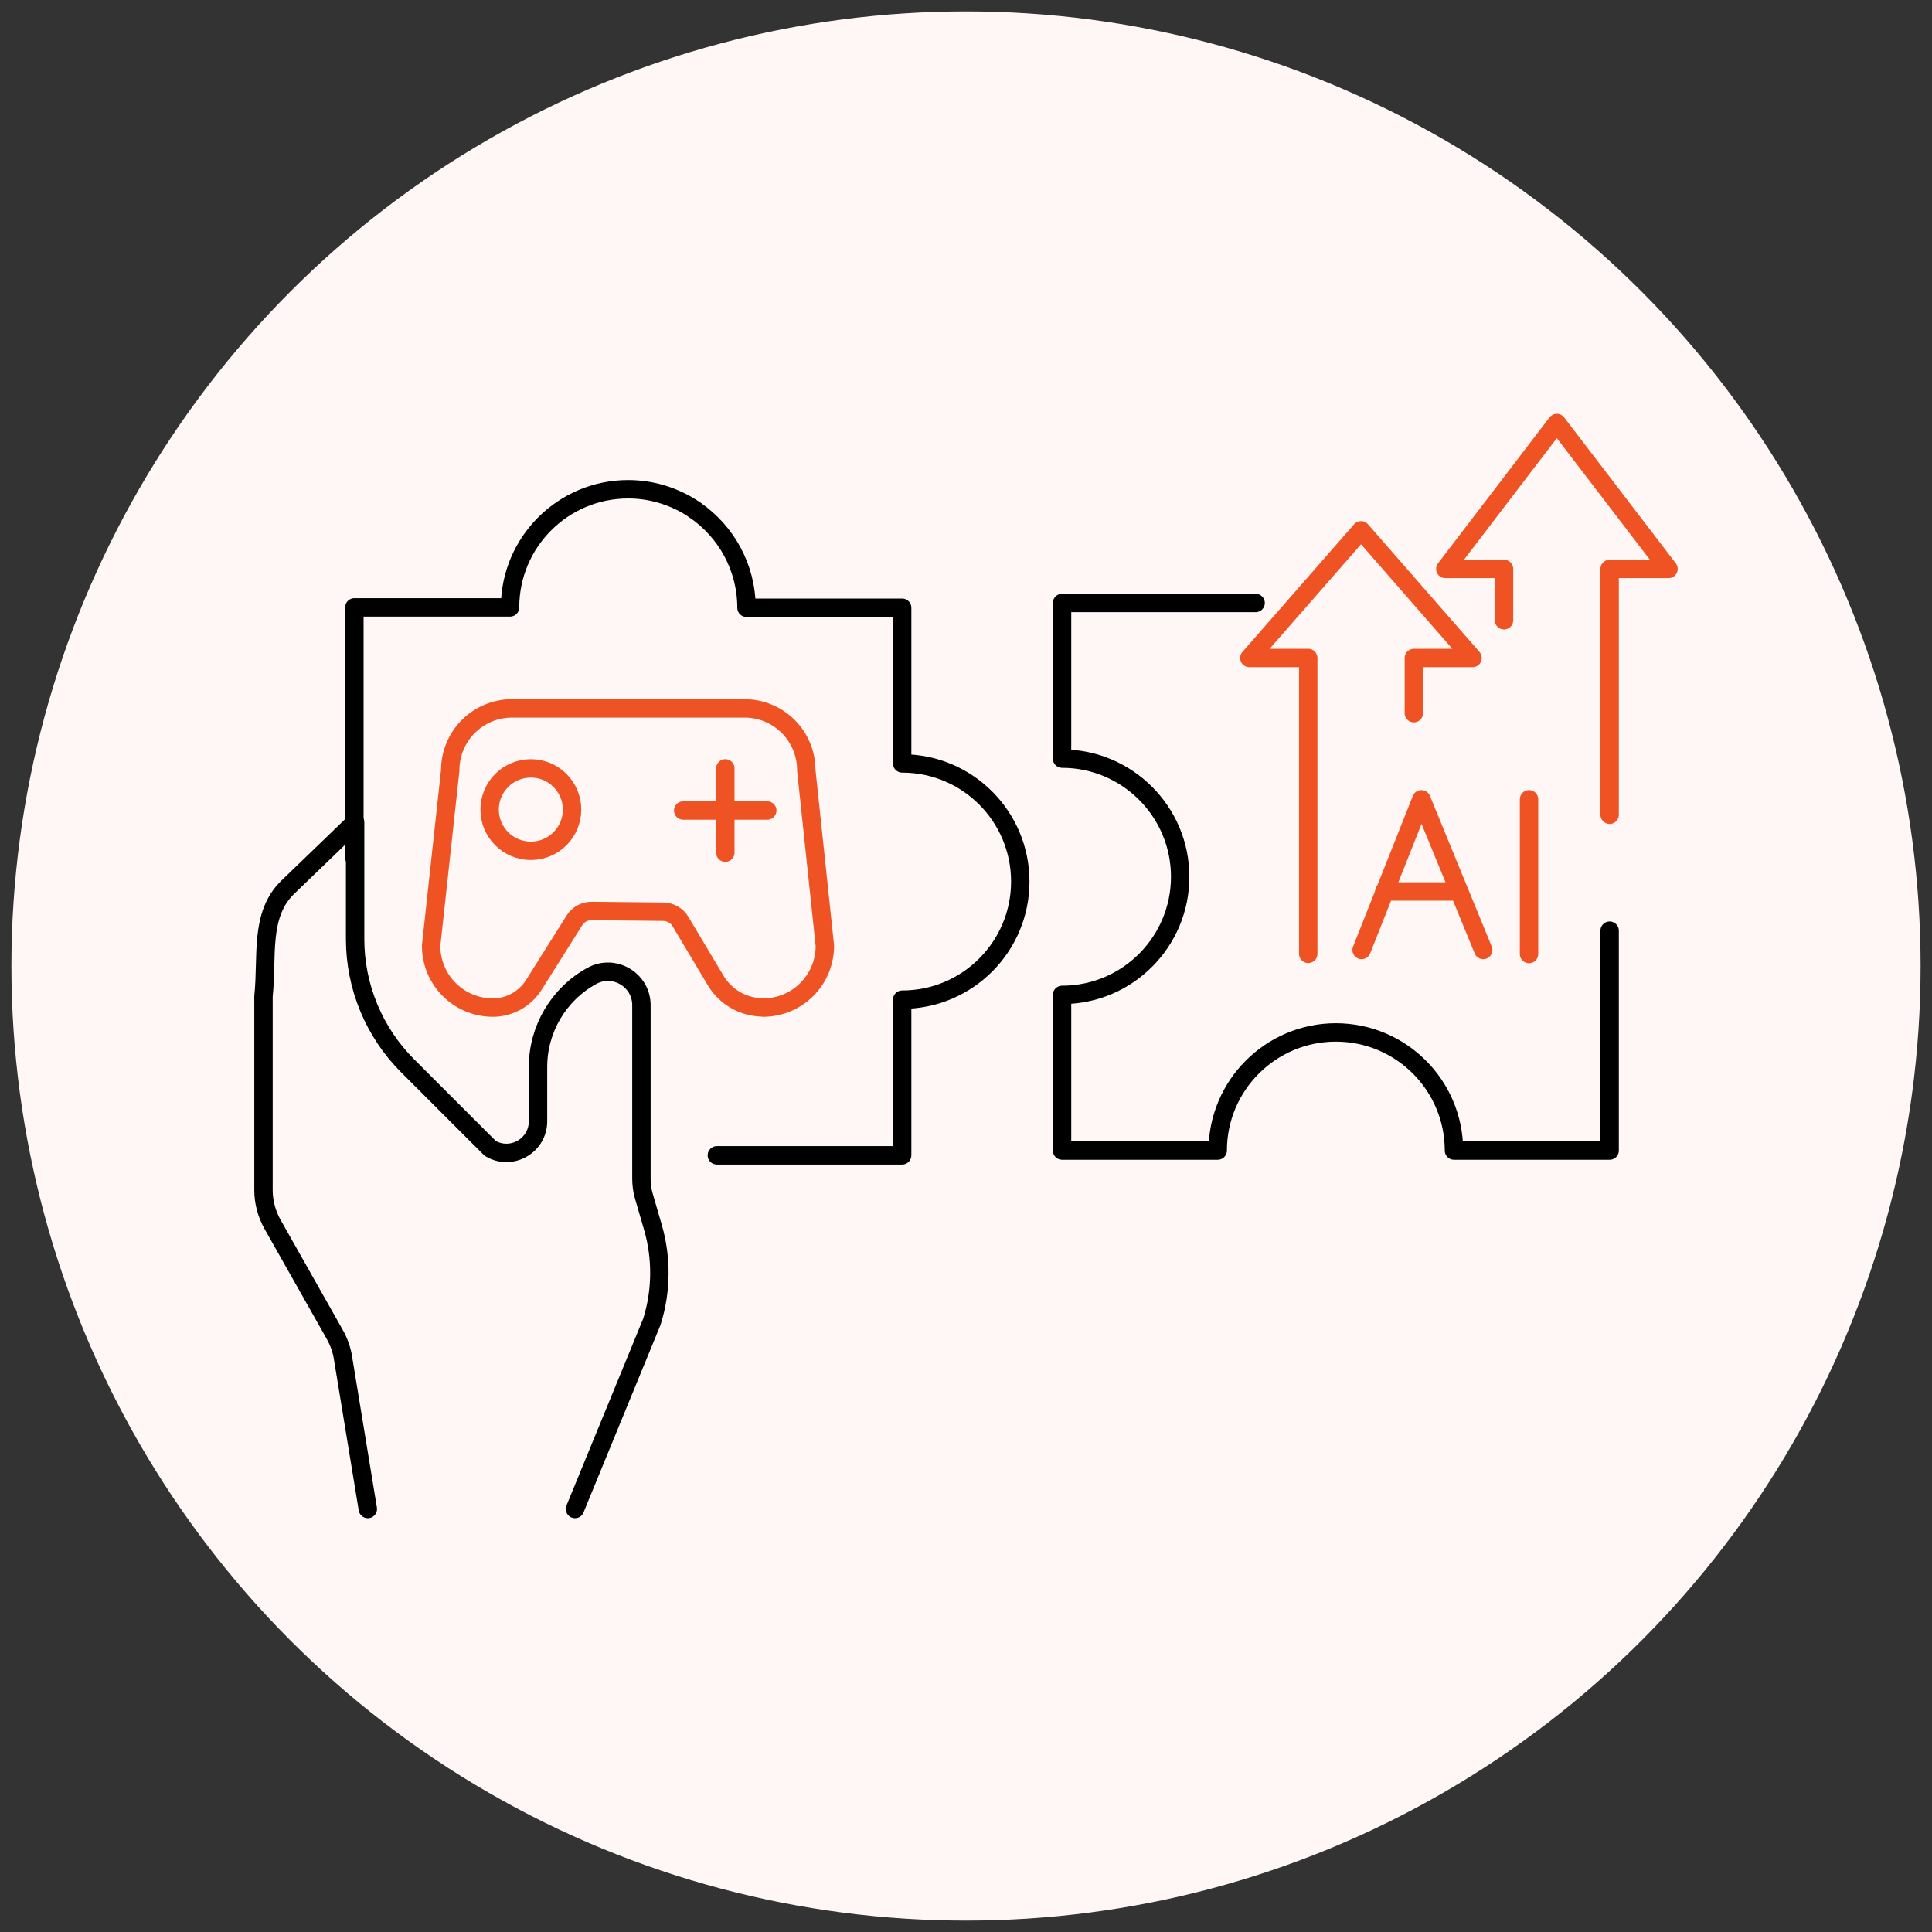 <svg xmlns="http://www.w3.org/2000/svg" id="Layer_1" data-name="Layer 1" viewBox="0 0 105 105"><rect x="0" y="0" width="105" height="105" fill="#333333" stroke="none"/><defs><style>      .cls-1 {        fill: #fff7f5;      }      .cls-2 {        stroke: #ef5323;      }      .cls-2, .cls-3 {        fill: none;        stroke-linecap: round;        stroke-linejoin: round;      }      .cls-3 {        stroke: #000;      }    </style></defs><circle class="cls-1" cx="52.5" cy="52.5" r="51.88"></circle><g><g><g><path class="cls-3" d="M87.48,50.58v11.95h-8.46c0-3.55-2.88-6.42-6.42-6.42s-6.42,2.88-6.42,6.42h-8.46v-8.46c3.55,0,6.42-2.88,6.42-6.42s-2.88-6.42-6.42-6.42v-8.46h10.52"></path><g><path class="cls-3" d="M37.76,27.71c-1.03-.7-2.28-1.12-3.62-1.12-3.55,0-6.42,2.88-6.42,6.42h-8.46v13.6"></path><path class="cls-3" d="M38.96,62.79h10.07v-8.46c3.55,0,6.42-2.88,6.42-6.42s-2.87-6.42-6.42-6.42v-8.46h-8.46c0-2.2-1.11-4.15-2.8-5.31"></path><path class="cls-3" d="M31.25,82.01l4.18-10.18c.52-1.66.54-3.44.06-5.11l-.5-1.72c-.09-.31-.13-.63-.13-.95v-9.42c0-1.38-1.49-2.26-2.7-1.59h0c-1.8.99-2.92,2.89-2.92,4.94v2.96c0,1.33-1.46,2.16-2.6,1.47h0l-4.49-4.49c-1.82-1.82-2.85-4.3-2.85-6.88v-6.35l-3.65,3.52c-1.56,1.5-1.1,3.78-1.33,5.93v10.54c0,.64.17,1.28.48,1.84l3.38,5.98c.24.42.4.87.47,1.35l1.34,8.16"></path></g></g><g><path class="cls-2" d="M41.47,54.75h0c-1.06,0-2.04-.56-2.58-1.47l-1.91-3.2c-.19-.32-.54-.52-.92-.53l-3.91-.04c-.38,0-.73.19-.93.51l-2.21,3.51c-.48.76-1.32,1.23-2.22,1.23h0c-1.86,0-3.36-1.5-3.36-3.36l1.04-9.54c0-1.86,1.5-3.36,3.36-3.36h12.63c1.86,0,3.36,1.5,3.36,3.36l1.01,9.54c0,1.86-1.5,3.36-3.36,3.36Z"></path><circle class="cls-2" cx="28.85" cy="44" r="2.24"></circle><line class="cls-2" x1="39.42" y1="41.76" x2="39.42" y2="46.34"></line><line class="cls-2" x1="41.7" y1="44.05" x2="37.13" y2="44.05"></line></g></g><g><polyline class="cls-2" points="71.1 51.84 71.1 35.76 67.9 35.76 73.97 28.82 80.03 35.76 76.84 35.76 76.84 38.76"></polyline><polyline class="cls-2" points="81.74 33.71 81.74 30.92 78.55 30.92 84.61 22.99 90.68 30.92 87.48 30.92 87.48 44.28"></polyline></g><g><g><polyline class="cls-2" points="74 51.63 77.25 43.44 80.61 51.63"></polyline><line class="cls-2" x1="75.24" y1="48.45" x2="79.29" y2="48.45"></line></g><line class="cls-2" x1="83.1" y1="43.44" x2="83.1" y2="51.85"></line></g></g></svg>